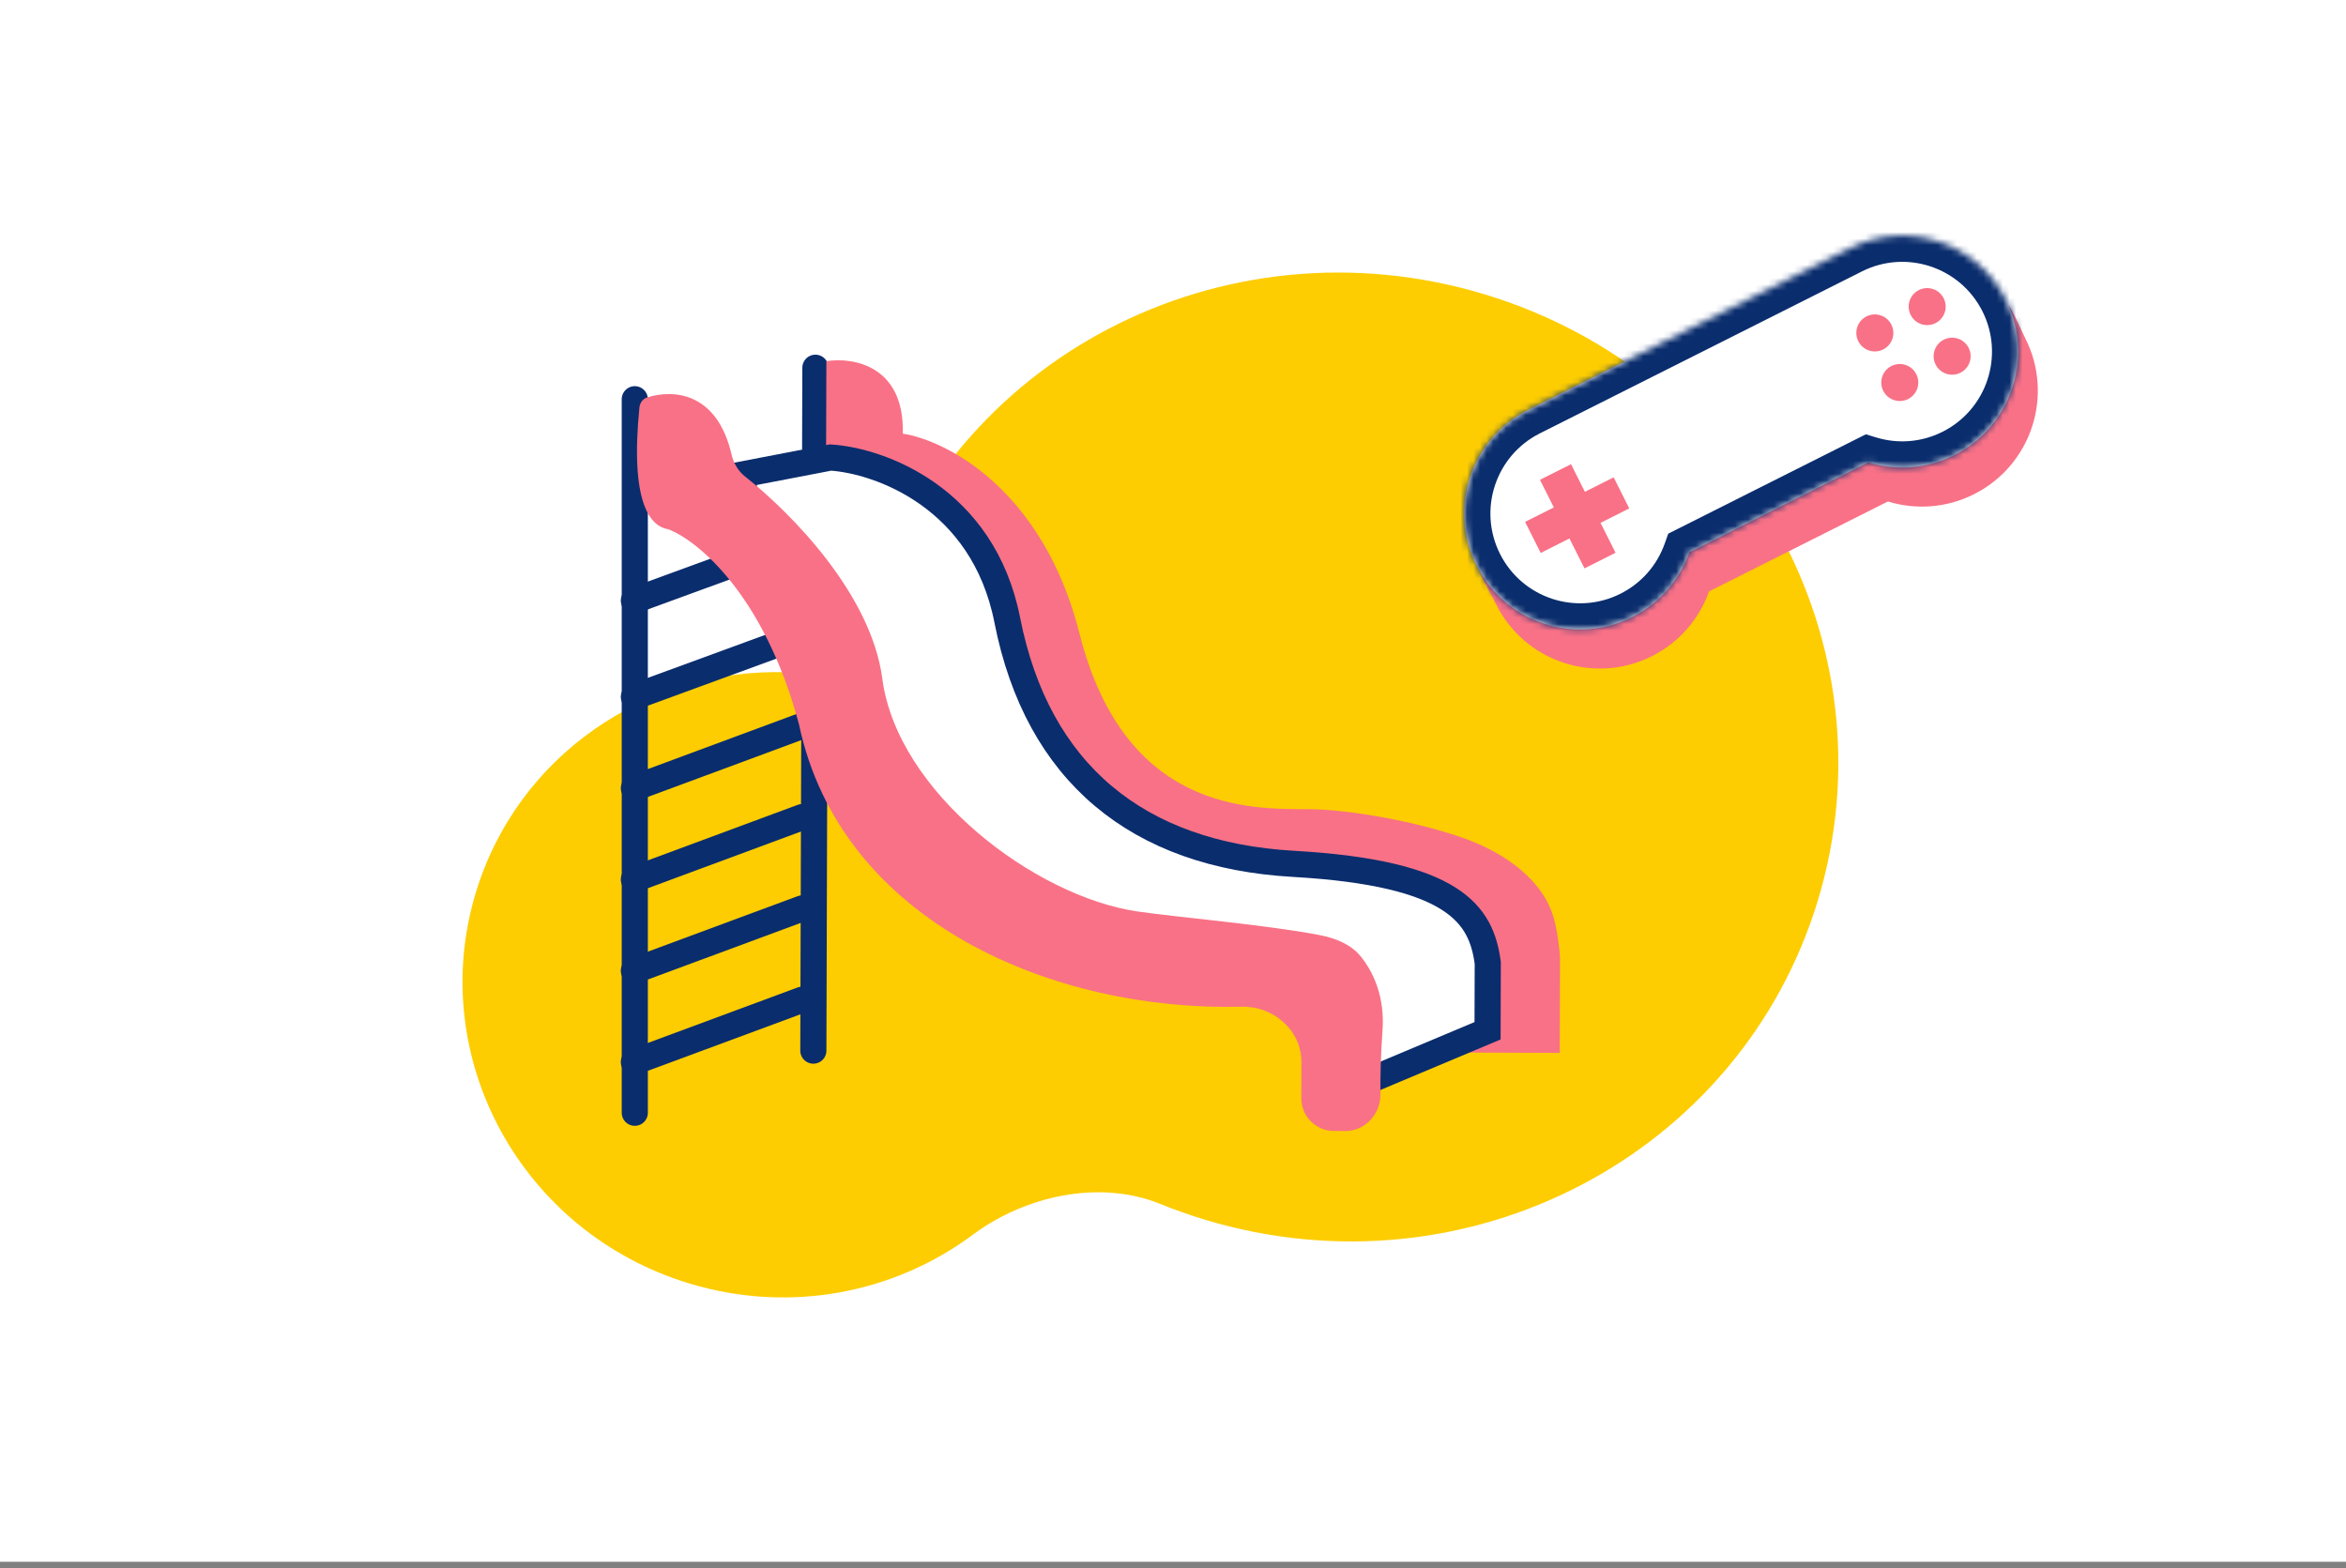 <svg width="359" height="240" viewBox="0 0 359 240" fill="none" xmlns="http://www.w3.org/2000/svg">
<rect x="0" y="0" width="359" height="240" fill="#808080" stroke="none"/>
<rect width="359" height="239" fill="white"/>
<path fill-rule="evenodd" clip-rule="evenodd" d="M105.538 196.428C79.817 188.671 65.172 161.929 72.791 136.665C79.164 115.533 99.088 102.151 120.487 102.878C126.182 103.072 131.694 99.455 133.339 94V94C145.139 54.873 187.099 32.953 227.135 45.027C267.114 57.084 290.014 98.566 278.214 137.692C266.415 176.818 224.455 198.739 184.419 186.665C182.067 185.955 179.774 185.145 177.544 184.239C168.268 180.471 156.881 182.987 148.848 188.965C136.949 197.819 121.014 201.096 105.538 196.428Z" fill="#FDCD01"/>
<path d="M97.139 61.095L97.139 170.289" stroke="#0A2D6D" stroke-width="4" stroke-linecap="round"/>
<path d="M124.834 81.733L97 91.911" stroke="#0A2D6D" stroke-width="4" stroke-linecap="round"/>
<path d="M124.795 96.469L97 106.647" stroke="#0A2D6D" stroke-width="4" stroke-linecap="round"/>
<path d="M122.755 111.077L97 120.618" stroke="#0A2D6D" stroke-width="4" stroke-linecap="round"/>
<path d="M122.753 125.048L96.998 134.589" stroke="#0A2D6D" stroke-width="4" stroke-linecap="round"/>
<path d="M122.753 139.019L96.998 148.56" stroke="#0A2D6D" stroke-width="4" stroke-linecap="round"/>
<path d="M122.753 152.99L96.998 162.531" stroke="#0A2D6D" stroke-width="4" stroke-linecap="round"/>
<path d="M124.778 56.276L124.463 160.779" stroke="#0A2D6D" stroke-width="4" stroke-linecap="round"/>
<path d="M126.457 55.276L126.412 70.014L128.412 73.369L154.743 116.322L171.105 133.119L216.644 137.946L224.304 152.372L224.278 161.08L238.681 161.124L238.725 146.386L238.713 146.258C238.572 144.804 238.364 142.656 237.762 140.491C236.141 134.669 230.287 130.61 224.623 128.503C217.035 125.681 206.105 123.846 200.274 123.828C191.565 123.802 172.136 124.413 165.185 96.927C159.624 74.937 144.842 67.39 138.146 66.365C138.446 55.915 130.478 54.618 126.457 55.276Z" fill="#F97186"/>
<path d="M127.08 70.016L113.34 72.654L115.325 80.699L138.306 123.977L175.75 147.201L204.544 151.307L207.998 165.996L227.636 157.741L227.667 147.358C226.685 139.986 222.684 133.61 197.902 132.195C174.157 130.84 158.755 118.344 154.136 94.884C150.442 76.115 134.56 70.485 127.08 70.016Z" fill="white" stroke="#0A2D6D" stroke-width="4"/>
<path d="M111.952 69.57C109.736 60.01 103.072 59.553 99.044 60.816C98.364 61.029 97.918 61.66 97.847 62.369C96.405 76.818 99.435 80.55 102.263 80.994C106.724 82.682 116.971 91.02 122.27 110.865C128.697 141.302 161.491 154.8 189.98 154.058C194.851 153.931 199.168 157.666 199.153 162.539L199.136 168.062C199.128 170.824 201.36 173.069 204.121 173.077L205.891 173.083C208.884 173.092 211.277 170.48 211.245 167.487C211.217 164.86 211.285 161.523 211.561 157.692C211.931 152.547 210.162 148.776 208.278 146.425C206.746 144.513 204.389 143.574 201.984 143.109C193.78 141.52 180.127 140.371 174.101 139.492C158.365 137.195 137.312 121.294 135.019 103.869C133.326 90.993 121.208 78.618 114.013 72.918C112.956 72.081 112.257 70.883 111.952 69.57Z" fill="#F97186"/>
<path fill-rule="evenodd" clip-rule="evenodd" d="M261.526 90.506C260.052 94.663 257.033 98.279 252.782 100.417C244.032 104.816 233.373 101.29 228.973 92.541C228.811 92.221 228.601 91.823 228.364 91.375C227.374 89.502 225.928 86.767 225.696 85.367C224.463 77.92 229.731 72.298 236.849 68.732C236.866 68.724 236.883 68.715 236.9 68.707L286.137 43.948L286.138 43.949C286.138 43.949 286.139 43.948 286.139 43.948C293.584 40.205 302.292 40.827 307.469 46.896C308.029 47.681 308.686 49.113 309.255 50.353L309.255 50.353C309.509 50.907 309.745 51.422 309.948 51.824C314.347 60.574 310.821 71.233 302.071 75.633C297.819 77.771 293.116 78.037 288.9 76.742L261.526 90.506Z" fill="#F97186"/>
<mask id="path-15-inside-1" fill="white">
<path fill-rule="evenodd" clip-rule="evenodd" d="M258.518 84.521C257.043 88.677 254.024 92.293 249.773 94.431C241.023 98.831 230.364 95.304 225.964 86.555C221.565 77.805 225.091 67.146 233.84 62.746C233.858 62.738 233.875 62.729 233.892 62.72L283.128 37.963L283.128 37.963C291.878 33.563 302.537 37.09 306.937 45.839C311.336 54.589 307.81 65.248 299.06 69.648C294.809 71.786 290.106 72.052 285.89 70.757L258.518 84.521Z"/>
</mask>
<path fill-rule="evenodd" clip-rule="evenodd" d="M258.518 84.521C257.043 88.677 254.024 92.293 249.773 94.431C241.023 98.831 230.364 95.304 225.964 86.555C221.565 77.805 225.091 67.146 233.84 62.746C233.858 62.738 233.875 62.729 233.892 62.72L283.128 37.963L283.128 37.963C291.878 33.563 302.537 37.09 306.937 45.839C311.336 54.589 307.81 65.248 299.06 69.648C294.809 71.786 290.106 72.052 285.89 70.757L258.518 84.521Z" fill="white"/>
<path d="M258.518 84.521L256.721 80.947L255.285 81.669L254.748 83.183L258.518 84.521ZM233.892 62.72L235.678 66.3L235.689 66.294L233.892 62.72ZM283.128 37.963L286.702 36.166L284.905 32.592L281.331 34.389L283.128 37.963ZM283.128 37.963L279.555 39.76L281.352 43.333L284.925 41.536L283.128 37.963ZM285.89 70.757L287.064 66.933L285.528 66.462L284.093 67.183L285.89 70.757ZM251.57 98.005C256.779 95.385 260.481 90.948 262.287 85.858L254.748 83.183C253.604 86.407 251.27 89.201 247.976 90.858L251.57 98.005ZM222.391 88.352C227.783 99.075 240.847 103.397 251.57 98.005L247.976 90.858C241.2 94.265 232.945 91.534 229.538 84.758L222.391 88.352ZM232.043 59.173C221.32 64.565 216.999 77.629 222.391 88.352L229.538 84.758C226.131 77.982 228.862 69.727 235.637 66.32L232.043 59.173ZM232.107 59.141C232.086 59.151 232.065 59.162 232.043 59.173L235.637 66.32C235.651 66.313 235.664 66.306 235.678 66.3L232.107 59.141ZM235.689 66.294L284.925 41.536L281.331 34.389L232.095 59.147L235.689 66.294ZM279.555 39.76L279.555 39.76L286.702 36.166L286.702 36.166L279.555 39.76ZM310.51 44.042C305.118 33.319 292.055 28.997 281.331 34.389L284.925 41.536C291.701 38.13 299.956 40.86 303.363 47.636L310.51 44.042ZM300.857 73.222C311.581 67.829 315.902 54.766 310.51 44.042L303.363 47.636C306.77 54.412 304.039 62.667 297.263 66.074L300.857 73.222ZM284.715 74.581C289.878 76.166 295.648 75.841 300.857 73.222L297.263 66.074C293.969 67.731 290.334 67.938 287.064 66.933L284.715 74.581ZM284.093 67.183L256.721 80.947L260.314 88.094L287.687 74.331L284.093 67.183Z" fill="#0A2D6D" mask="url(#path-15-inside-1)"/>
<path fill-rule="evenodd" clip-rule="evenodd" d="M240.407 71.037L235.654 73.427L237.778 77.652L233.378 79.864L235.768 84.617L240.168 82.404L242.469 86.981L247.222 84.591L244.921 80.015L249.322 77.802L246.932 73.049L242.531 75.262L240.407 71.037Z" fill="#F97186"/>
<circle cx="286.9" cy="50.949" r="2.832" transform="rotate(-26.695 286.9 50.949)" fill="#F97186"/>
<circle cx="290.716" cy="58.539" r="2.832" transform="rotate(-26.695 290.716 58.539)" fill="#F97186"/>
<circle cx="294.909" cy="46.92" r="2.832" transform="rotate(-26.695 294.909 46.92)" fill="#F97186"/>
<circle cx="298.728" cy="54.51" r="2.832" transform="rotate(-26.695 298.728 54.51)" fill="#F97186"/>
</svg>

